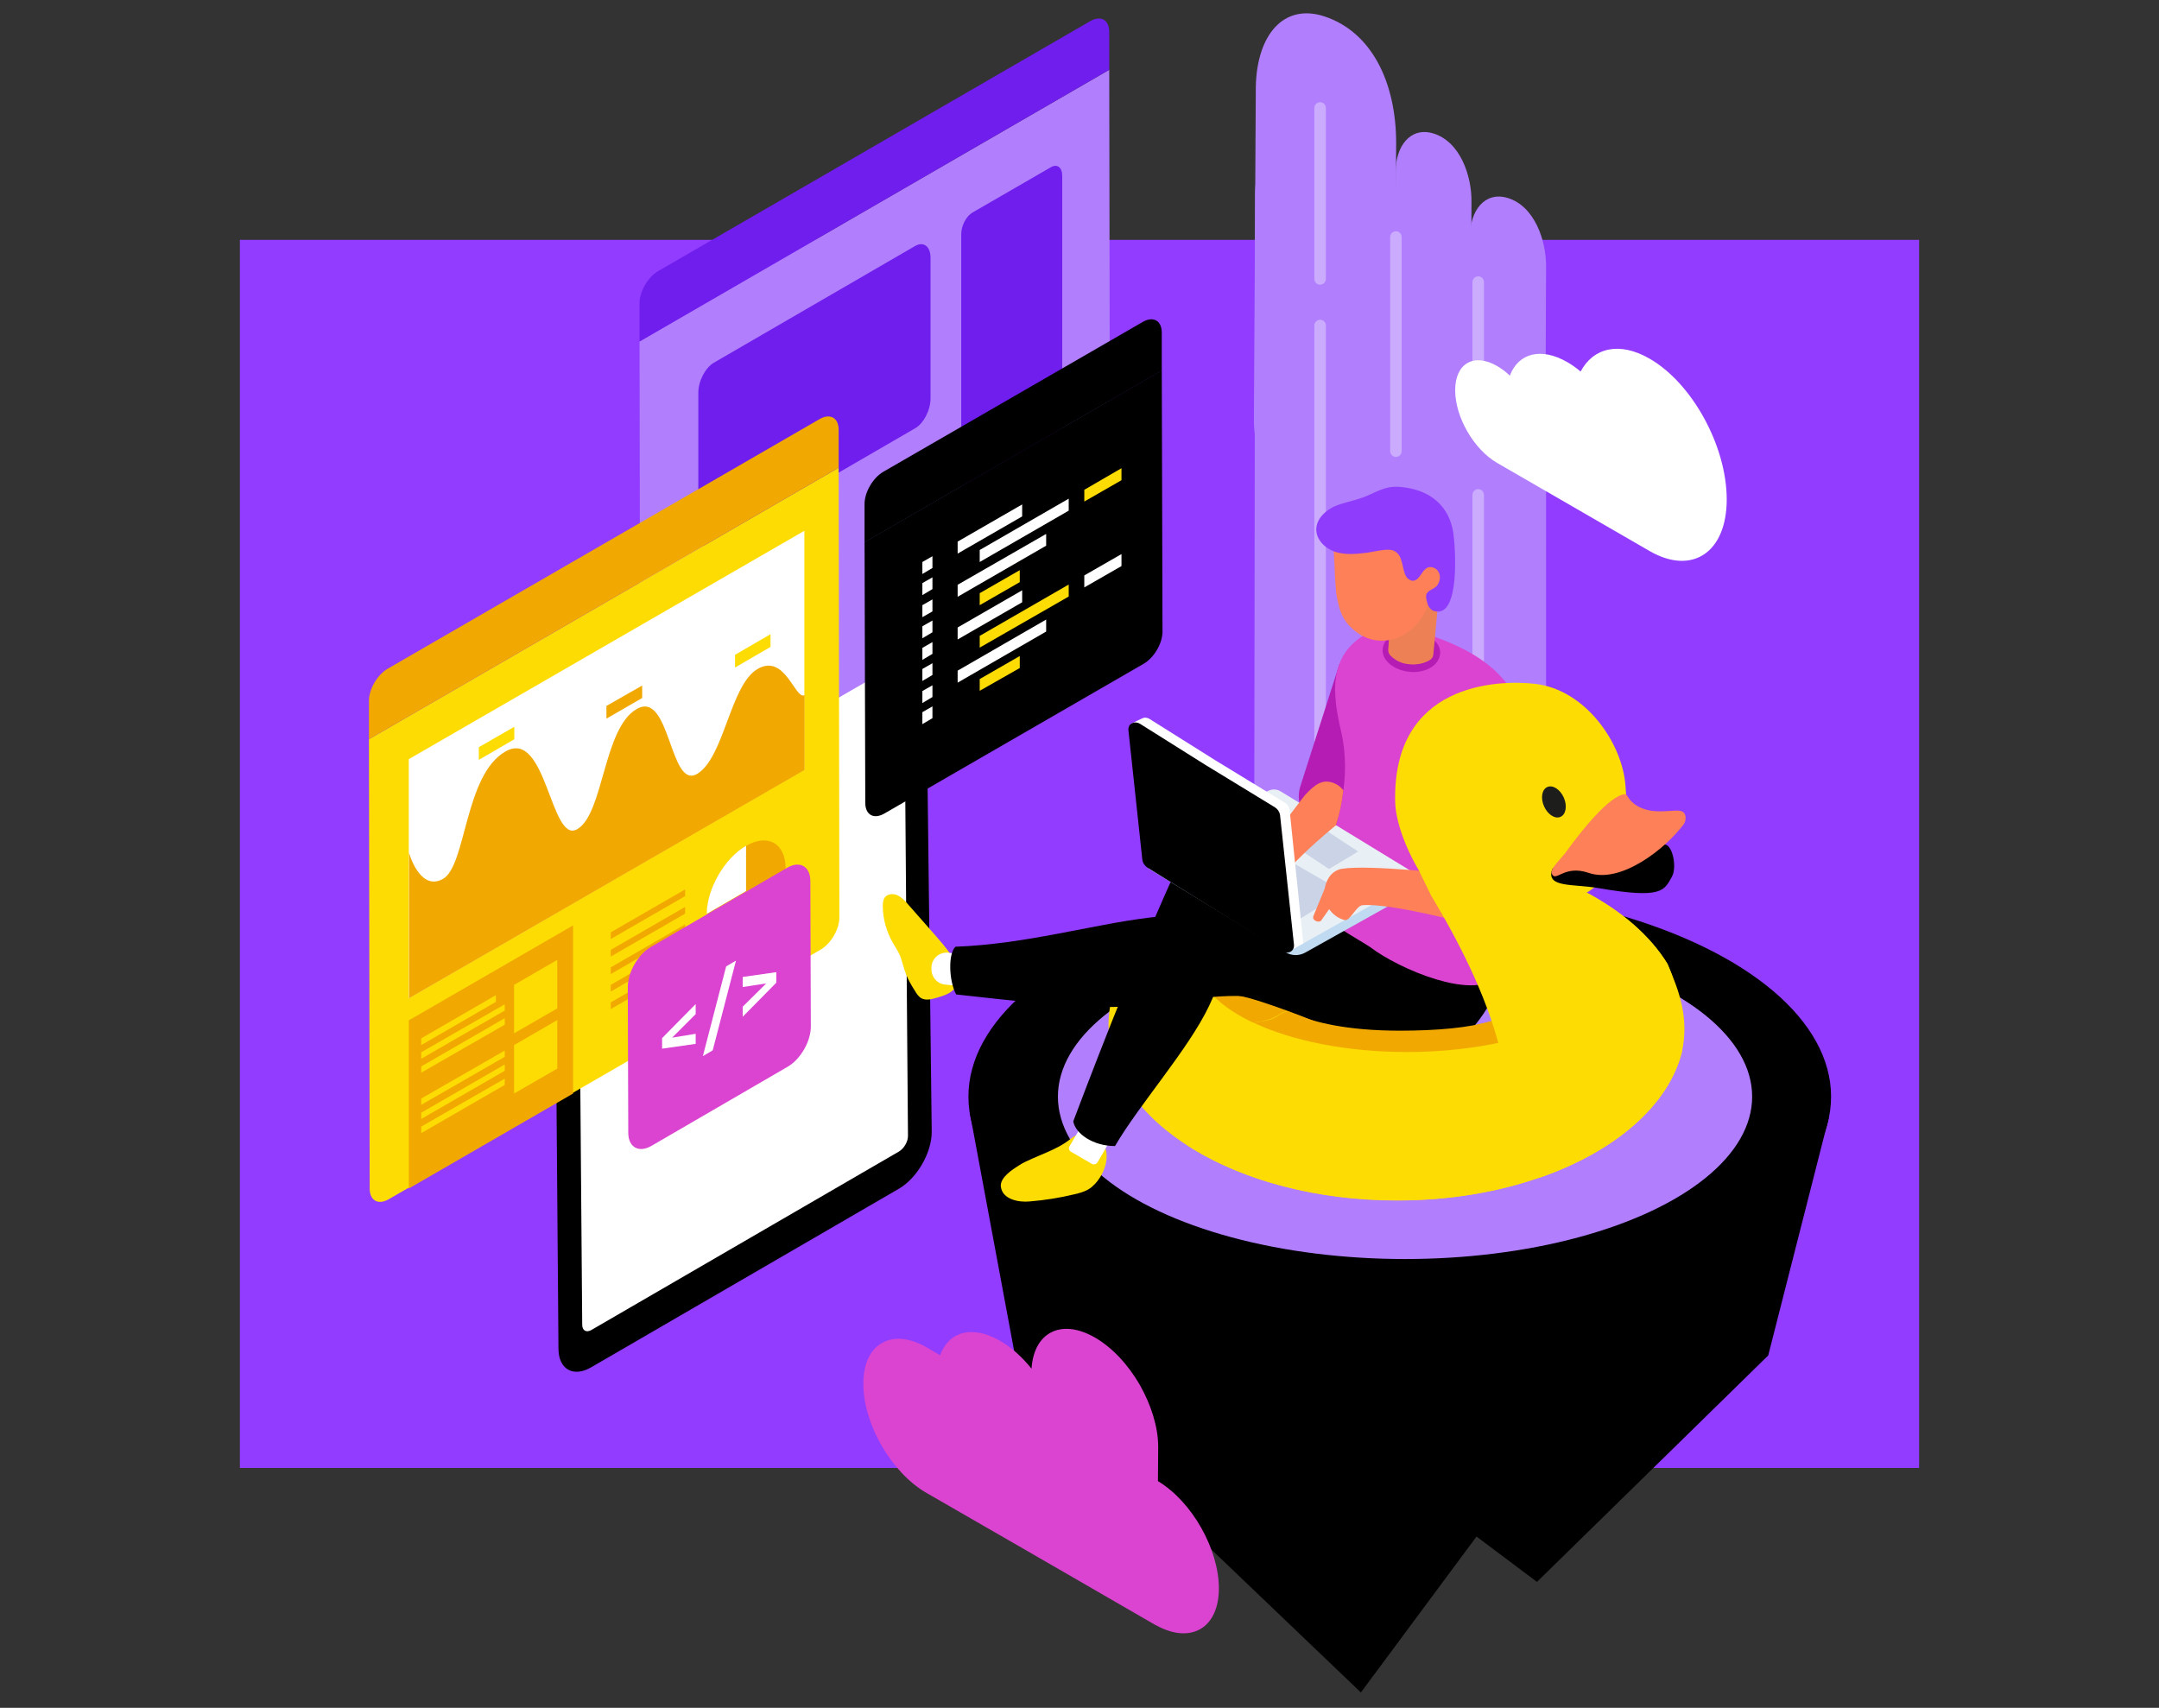 <?xml version="1.0" encoding="utf-8"?>
<!-- Generator: Adobe Illustrator 21.1.0, SVG Export Plug-In . SVG Version: 6.00 Build 0)  -->
<svg version="1.1" id="Слой_1" xmlns="http://www.w3.org/2000/svg" xmlns:xlink="http://www.w3.org/1999/xlink" x="0px" y="0px"
	 viewBox="0 0 900 712" style="enable-background:new 0 0 900 712;" xml:space="preserve">
<rect x="0" y="0" width="900" height="712" fill="#333333" stroke="none"/>
<style type="text/css">
	.st0{fill:#923CFF;}
	.st1{fill:#FFFFFF;}
	.st2{fill:#B17EFD;}
	.st3{fill:#CBABFD;}
	.st4{fill:#FDDC03;}
	.st5{fill:#F1A901;}
	.st6{fill-rule:evenodd;clip-rule:evenodd;}
	.st7{fill:#B41CB4;}
	.st8{fill:#DA44D0;}
	.st9{fill:#EE8056;}
	.st10{opacity:0.71;}
	.st11{fill:#FD8058;}
	.st12{fill:#903CFD;}
	.st13{fill:#C0DAF2;}
	.st14{fill:#E9F0F5;}
	.st15{fill:#CBD3E6;}
	.st16{fill:#1D1D1B;}
	.st17{fill:#701EED;}
</style>
<rect x="100" y="100" class="st0" width="700" height="512"/>
<g>
	<path d="M230.7,294.5l2.1,267.7c0,8.7,6.2,12.2,13.7,7.8l128.2-74.4c7.6-4.4,13.7-15,13.7-23.7l-1.8-151.1l-0.3-100.3l0-16.2
		c0-8.7-6.2-12.2-13.7-7.8l-128.2,74.4C236.8,275.3,230.7,285.8,230.7,294.5z"/>
	<path class="st1" d="M244.4,282.3c-2.1,1.2-3.8,4.1-3.8,6.5l2.1,263.5c0,2.4,1.7,3.4,3.8,2.2l128.2-74.4c2.1-1.2,3.8-4.1,3.8-6.5
		l-2.1-263.5c0-2.4-1.7-3.4-3.8-2.2L244.4,282.3z"/>
</g>
<g>
	<g>
		<polygon points="404.2,463.5 423.7,568.3 567.3,705.6 615.5,640.6 640.7,659.5 737.1,565.1 762.3,466.2 523.2,444.6 		"/>
		<ellipse cx="583.5" cy="457.2" rx="179.8" ry="88"/>
		<ellipse class="st2" cx="585.7" cy="457.2" rx="131.6" ry="61.6"/>
		<ellipse class="st2" cx="585.7" cy="457.2" rx="144.7" ry="67.7"/>
		<path class="st2" d="M509.1,464.4c7-0.6,11.4-4.9,15-11c5.7,0,13.5-4,15-9.5c12.1,1.9,31.3,25.5,18.1,40.6
			c-12.3,14-34.9,19.4-38.8,18.2c-8.7-2.7-25.8-5.1-32.1-11.6c-7.9-8.1-10.2-23.3-4.2-30.3c4.9-5.8,4.4-2.7,10.2,0.6
			C496.3,463.7,504.3,464.8,509.1,464.4z"/>
		<g>
			<g>
				<path class="st2" d="M581.3,98.5L549,30.3c-10.8-8.2-25.8,36.5-25.8,50.1L522.7,454l121.8,37.8V195.1
					C644.4,195.1,586.5,102.4,581.3,98.5z"/>
				<g>
					<path class="st2" d="M552.3,6.9c-17.3-5.8-28.4,7.8-28.8,29.3L522.7,175c-0.1,19.4,13,42.3,29.1,51
						c16.1,8.6,29.3-0.2,29.4-19.5l0.8-147.2C581.9,34.4,571.9,13.5,552.3,6.9z"/>
				</g>
				<g>
					<path class="st2" d="M628.4,82.5c-9.5-2.8-15.6,5.4-15.6,15.9l-0.5,113.7c0,10.5,7.1,22.9,15.8,27.6
						c8.7,4.7,15.9-0.1,15.9-10.6l0.5-118.3C644.5,100.4,639.8,85.9,628.4,82.5z"/>
				</g>
				<g>
					<path class="st2" d="M597.4,55.6c-9.5-2.8-15.6,5.4-15.6,15.9l-0.5,120.3c0,10.5,7.1,22.9,15.8,27.6
						c8.7,4.7,15.9-0.1,15.9-10.6L613.4,84C613.5,73.5,608.8,59,597.4,55.6z"/>
				</g>
			</g>
			<path class="st3" d="M550.3,118.7c1.3,0,2.4-1.1,2.4-2.4V45c0-1.3-1.1-2.4-2.4-2.4s-2.4,1.1-2.4,2.4v71.2
				C547.9,117.6,548.9,118.7,550.3,118.7z"/>
			<path class="st3" d="M550.3,398.2c1.3,0,2.4-1.1,2.4-2.4V135.7c0-1.3-1.1-2.4-2.4-2.4s-2.4,1.1-2.4,2.4v260.1
				C547.9,397.1,548.9,398.2,550.3,398.2z"/>
			<path class="st3" d="M550.3,468.4c1.3,0,2.4-1.1,2.4-2.4v-33.3c0-1.3-1.1-2.4-2.4-2.4s-2.4,1.1-2.4,2.4v33.3
				C547.9,467.3,548.9,468.4,550.3,468.4z"/>
			<path class="st3" d="M581.9,190.5c1.3,0,2.4-1.1,2.4-2.4V98.8c0-1.3-1.1-2.4-2.4-2.4s-2.4,1.1-2.4,2.4v89.2
				C579.5,189.4,580.6,190.5,581.9,190.5z"/>
			<path class="st3" d="M581.9,353.5c1.3,0,2.4-1.1,2.4-2.4V288c0-1.3-1.1-2.4-2.4-2.4s-2.4,1.1-2.4,2.4v63.1
				C579.5,352.4,580.6,353.5,581.9,353.5z"/>
			<path class="st3" d="M616.2,162.9c1.3,0,2.4-1.1,2.4-2.4v-42.9c0-1.3-1.1-2.4-2.4-2.4s-2.4,1.1-2.4,2.4v42.9
				C613.8,161.9,614.9,162.9,616.2,162.9z"/>
			<path class="st3" d="M616.2,339.5c1.3,0,2.4-1.1,2.4-2.4V206.3c0-1.3-1.1-2.4-2.4-2.4s-2.4,1.1-2.4,2.4v130.7
				C613.8,338.4,614.9,339.5,616.2,339.5z"/>
			<path class="st3" d="M616.2,402.7c1.3,0,2.4-1.1,2.4-2.4v-19.4c0-1.3-1.1-2.4-2.4-2.4s-2.4,1.1-2.4,2.4v19.4
				C613.8,401.6,614.9,402.7,616.2,402.7z"/>
		</g>
	</g>
	<g>
		<path class="st4" d="M462.1,427.3c0,40.4,53.8,73.2,120.2,73.2c21.8,0,42.2-3.5,59.8-9.7c31-10.8,53.3-29.8,59-52.2
			c1.3-12.4-1.1-25.5-6-36.8c-7.3-11.9-19.5-22.4-35.2-30.5c-20.9-10.8-48-17.2-77.5-17.2C515.9,354.1,462.1,386.9,462.1,427.3z
			 M534.5,418.1c0-7.4,22.2-13.4,49.6-13.4c11.5,0,22.1,1.1,30.5,2.8c11.6,2.5,19.1,6.3,19.1,10.6c0,3.3-4.4,6.3-11.6,8.6
			c-9.1,2.9-22.8,4.8-38,4.8C556.7,431.5,534.5,425.5,534.5,418.1z"/>
		<path class="st5" d="M498.7,399.8c0,21.5,39.4,38.9,87.9,38.9c14.1,0,27.5-1.5,39.3-4.1c28.8-6.4,48.6-19.6,48.6-34.8
			c0-6.2-3.3-12.1-9.2-17.4l0,0c-2-1.8-4.3-3.5-6.9-5.1l0,0c-1-0.6-1.9-1.2-3-1.7c-16.1-8.9-40.9-14.7-68.8-14.7
			C538,360.9,498.7,378.3,498.7,399.8z M536.6,417.5c0-6.8,21.9-12.3,48.9-12.3c11.3,0,21.8,1,30.1,2.6c11.5,2.2,18.8,5.7,18.8,9.7
			c0,3-4.3,5.8-11.4,7.9c-9,2.7-22.4,4.4-37.4,4.4C558.5,429.8,536.6,424.3,536.6,417.5z"/>
		<g>
			<g>
				<g>
					<g>
						<g>
							<g>
								<g>
									<g>
										<g>
											<g>
												<g>
													<g>
														<g>
															<path class="st4" d="M399.5,406.5c0.7,2.3-0.5,4.9-2.4,6.5c-1.9,1.6-4.3,2.3-6.7,3c-2.1,0.6-4.4,1.2-6.3,0.2
																c-1.2-0.7-2-1.9-2.7-3.1c-1.4-2.2-2.7-4.4-3.7-6.9c-1.1-2.7-1.6-5.7-2.8-8.4c-0.8-1.7-1.9-3.3-2.8-4.9
																c-2.6-4.6-4.1-9.9-4.1-15.2c0-1.2,0.1-2.4,0.7-3.4c1.1-1.6,3.5-1.9,5.3-1.1c1.8,0.8,3.2,2.3,4.5,3.8
																c3.9,4.4,7.8,8.9,11.7,13.3c3.8,4.4,7.7,8.9,9.5,14.4c0.6,1.8,0.5,4.3-1.4,4.7L399.5,406.5z"/>
														</g>
													</g>
												</g>
											</g>
										</g>
									</g>
								</g>
							</g>
						</g>
					</g>
				</g>
			</g>
			<g>
				<g>
					<g>
						<g>
							<g>
								<g>
									<g>
										<g>
											<g>
												<g>
													<g>
														<g>
															<path class="st1" d="M388.3,403l0,0.5c-0.3,3.6,2.3,6.7,5.8,7l10.9,1c3.6,0.3,6.7-2.3,7-5.8l0-0.5
																c0.3-3.6-2.3-6.7-5.8-7l-10.9-1C391.7,396.8,388.6,399.4,388.3,403z"/>
														</g>
													</g>
												</g>
											</g>
										</g>
									</g>
								</g>
							</g>
						</g>
					</g>
				</g>
			</g>
			<g>
				<g>
					<g>
						<g>
							<g>
								<g>
									<g>
										<g>
											<g>
												<g>
													<g>
														<g>
															<path class="st4" d="M436.2,480.5c-1.9,0.8-3.9,1.7-5.8,2.5c-2,0.9-3.9,1.7-5.7,2.9c-2.7,1.7-7.8,5-7.5,8.7
																c0.6,5.6,7.7,6.7,11.9,6.3c6.3-0.5,12.6-1.5,18.8-3c2.6-0.6,5.4-1.4,7.4-3.2c6.3-5.5,9.6-17.6,0-21.6
																c-3.5-1.5-6.3-0.4-9,1.7C443.2,477.3,439.7,479,436.2,480.5z"/>
														</g>
													</g>
												</g>
											</g>
										</g>
									</g>
								</g>
							</g>
						</g>
					</g>
				</g>
			</g>
			<g>
				<g>
					<g>
						<g>
							<g>
								<g>
									<g>
										<g>
											<g>
												<g>
													<g>
														<g>
															<path class="st1" d="M446.5,480.2l8.6,5c0.8,0.5,1.9,0.2,2.4-0.6l10.2-17.5c0.5-0.8,0.2-1.9-0.6-2.4l-8.6-5
																c-0.8-0.5-1.9-0.2-2.4,0.6l-10.2,17.5C445.3,478.6,445.6,479.7,446.5,480.2z"/>
														</g>
													</g>
												</g>
											</g>
										</g>
									</g>
								</g>
							</g>
						</g>
					</g>
				</g>
			</g>
			<g>
				<g>
					<path class="st6" d="M492.1,358.6c-16.4,35.8-30.8,72.1-44.7,108.9c0.9,5.1,8.2,10.3,17.4,10.3c10-17.2,30.6-40.3,39.2-58.4
						c7-14.8,9-26.2,13.1-43.1C524.7,355.6,499.5,348.6,492.1,358.6z"/>
				</g>
				<path class="st6" d="M607.5,366.6c-4.3-1.2-15-3.6-31.4-6.8c-16.4-3.1-47.9-6.9-67.4-8c-17.5-2.8-27.7,16.6-7.4,29.7
					c26,7.7,64.3,17.4,97,22.3L607.5,366.6z"/>
			</g>
			<g>
				<path class="st6" d="M627.4,404.7c-3.1,6.9-5.8,13.2-8.9,17.8c-8.6,12.9-17.7,17.1-26.8,17.3c-18.5,0.3-30.3-10.8-67.6-22.7
					c-8.5-2.7-14.2-3-20.8-3.4c-13.1-3.6-14-30.9,4.4-34.2c6.4-0.8,12.7-1.1,19.1-0.6c17,1.3,31.6,1.8,48.9,4
					c1-11.8,5.1-20,11.2-25.9C587.7,357,619.1,398.7,627.4,404.7z"/>
				<g>
					<path class="st6" d="M518.9,415.3c-17.3-0.8-39.6,4.4-54.6,4.5c-18.1,0.2-42-2.6-65.7-5.2c-3.1-5.6-3.4-17.1-0.3-19.9
						c29.4-1.1,56.8-9.2,80.5-12.1c10.9-1.3,22.3-2.9,35.4-4.8C538.3,375.8,548.9,413.2,518.9,415.3z"/>
				</g>
			</g>
			<g>
				<g>
					<g>
						<g>
							<g>
								<g>
									<g>
										<g>
											<g>
												<g>
													<g>
														<g>
															<path class="st7" d="M545.8,342.3c-3.9-3.8-5.4-9.4-3.7-14.6l0,0l16.2-50.7l5.5-1c2.9-4.6,1.6-1,7.1,0.4
																c3.4,0.9,6.1,3,7.8,5.9c1.6,2.7,2,5.9,1.1,8.9l-18,57.4l-0.2,0.4c-2.4,4-7.1,6.3-12,5.9c-0.7-0.1-1.4-0.2-2.1-0.4
																c-0.2,0,3-7.8,2.8-7.9L545.8,342.3z"/>
														</g>
													</g>
												</g>
											</g>
										</g>
									</g>
								</g>
							</g>
						</g>
					</g>
				</g>
			</g>
			<g>
				<g>
					<g>
						<g>
							<g>
								<g>
									<g>
										<g>
											<g>
												<g>
													<g>
														<g>
															<path class="st8" d="M624,407.8c-5.6,4.3-15.4,3.5-25.3,0.5c-10.7-3.2-21.6-8.9-27.6-13.5l0,0c-0.8-0.6-6.8-4.1-13-8
																c-8.3-5.1-11.6-15.5-7.7-24.4c8-18.2,13-38.8,8.7-57.2c-0.9-3.9-1.7-7.9-2.2-11.7c-0.1-0.6-0.1-1.2,0-1.9l0.2-1.7
																l-0.3,2.3c-1.2-12.1,1.6-23,15.7-29.5c2.7-1.2,6.2-1.6,10.2-1.2c1.8,0.2,3.6,0.4,5.5,0.9c25.1,7,37.9,16.5,44.4,29.9
																c4.4,8.9,6,19.6,6.6,32.4C640.1,343.9,634.4,399.9,624,407.8z"/>
														</g>
													</g>
												</g>
											</g>
										</g>
									</g>
								</g>
							</g>
						</g>
					</g>
				</g>
			</g>
			<g>
				<g>
					<g>
						<g>
							<g>
								<g>
									<g>
										<g>
											<g>
												<g>
													<g>
														<g>
															<path class="st7" d="M600.3,272.7c-0.2,1.8-1.1,3.4-2.6,4.7c-2.4,2-6.1,3.1-10.1,2.7c-3.9-0.4-7.3-2-9.3-4.3
																c-1.4-1.5-2.1-3.4-1.9-5.3c0.2-1.9,1.2-3.6,2.8-4.8c0.2-0.1,0.3-0.2,0.5-0.3c0,0,0,0,0,0c1.8-1.2,4.2-2,6.9-2.2
																c0.4,0,0.8,0,1.3,0c0.4,0,0.8,0,1.3,0.1c4.1,0.4,7.5,2.1,9.5,4.5C599.9,269.2,600.5,270.9,600.3,272.7z"/>
														</g>
													</g>
												</g>
											</g>
										</g>
									</g>
								</g>
							</g>
						</g>
					</g>
				</g>
			</g>
			<g>
				<g>
					<g>
						<g>
							<g>
								<g>
									<g>
										<g>
											<g>
												<g>
													<g>
														<g>
															<g>
																<g>
																	<g>
																		<g>
																			<g>
																				<path class="st9" d="M600.2,243.8l-2.7,29.1c-0.1,1-0.6,1.8-1.5,2.3c-2.3,1.4-5.4,2.1-8.8,1.7
																					c-3.3-0.3-5.6-1.7-7.5-3.5c-0.7-0.7-1-1.6-1-2.5l2-28.9L600.2,243.8z"/>
																			</g>
																		</g>
																	</g>
																</g>
															</g>
														</g>
													</g>
												</g>
											</g>
										</g>
									</g>
								</g>
							</g>
						</g>
					</g>
				</g>
				<g class="st10">
					<g>
						<g>
							<g>
								<g>
									<g>
										<g>
											<g>
												<g>
													<g>
														<g>
															<g>
																<g>
																	<g>
																		<g>
																			<g>
																				<path class="st9" d="M578.8,270.9c0,0,2.9-0.2,3.8-0.4c6.1-1.2,10.6-6.6,12.3-12.7l2.1-7.6l1.9-2.3l-1.5-0.1
																					l-7.6-0.3c-3.5,2.9-6.8,5.5-9.9,8.7L578.8,270.9z"/>
																			</g>
																		</g>
																	</g>
																</g>
															</g>
														</g>
													</g>
												</g>
											</g>
										</g>
									</g>
								</g>
							</g>
						</g>
					</g>
				</g>
				<g>
					<g>
						<g>
							<g>
								<g>
									<g>
										<g>
											<g>
												<g>
													<g>
														<g>
															<g>
																<g>
																	<g>
																		<g>
																			<g>
																				<path class="st11" d="M601.7,241.2c0,1.1-1.2,2.2-2.6,3.2c-0.4,0.4-0.9,0.7-1.3,1.1c0,0-0.1,0-0.1,0.1
																					c-0.3,0.3-0.6,0.6-0.8,0.9c-0.3,0.4-0.5,0.8-0.6,1.2c-0.2,1.5-0.5,3-1,4.4c-1.5,4.5-4.4,8.4-7.9,11.1
																					c-0.8,0.6-1.6,1.1-2.5,1.6c-1.7,1-3.6,1.7-5.5,2c-0.7,0.1-1.5,0.2-2.3,0.3c-4.7,0.3-9.7-1.3-14.1-5.7
																					c-2.4-2.3-3.9-5.2-4.8-8.4c-0.5-1.8-0.9-3.8-1.2-5.8c-0.2-2.3-0.4-4.5-0.5-6.7c-0.1-3.5-0.3-7-0.5-10.4
																					c-0.1-1.4-0.1-2.8-0.2-4.2c-0.2-0.6-0.2-1.3-0.1-1.9c0.2-1.8,1.4-3.5,3-4.5c2.3-1.5,5.3-1.7,8.1-1.6
																					c5.7,0.1,11.5,1,16.7,3.3c5.1,2.4,9.7,6.5,11.8,11.8C596.3,235.5,601.6,238.6,601.7,241.2z"/>
																			</g>
																		</g>
																	</g>
																</g>
															</g>
														</g>
													</g>
												</g>
											</g>
										</g>
									</g>
								</g>
							</g>
						</g>
					</g>
				</g>
				<g>
					<g>
						<g>
							<g>
								<g>
									<g>
										<g>
											<g>
												<g>
													<g>
														<g>
															<g>
																<g>
																	<g>
																		<g>
																			<g>
																				<path class="st12" d="M605.8,222c-0.8-5.2-3-9.4-6.2-12.5c-2.9-2.8-6.8-4.8-11.3-5.8c-2.8-0.6-5.8-1-8.7-0.6
																					c-4.1,0.6-7.6,2.9-11.5,4.3c-4,1.5-8.2,2.1-12,3.8c-3.8,1.8-7.3,5.2-7.4,9.4c-0.1,4.3,3.6,8,7.7,9.4
																					c4.1,1.4,8.6,1,12.9,0.5c2.9-0.3,9-2.1,11.7-0.9c4.2,1.8,3.2,8,5.4,11.1c0.7,0.9,1.8,1.5,2.9,1.4
																					c2.6-0.4,3.3-4.2,5.7-5.4c1.7-0.8,3.9,0.2,4.7,1.8c0.9,1.6,0.6,3.7-0.4,5.3c-1.1,1.7-3.4,2-4.4,3.4
																					c-0.8,1.1-0.3,2.9,0.2,4.5c0.4,1.4,1.5,2.8,2.9,3.1C609,257.7,606.6,226.9,605.8,222z"/>
																			</g>
																		</g>
																	</g>
																</g>
															</g>
														</g>
													</g>
												</g>
											</g>
										</g>
									</g>
								</g>
							</g>
						</g>
					</g>
				</g>
			</g>
			<g id="XMLID_236_">
				<g>
					<g>
						<g>
							<g>
								<g>
									<g>
										<g>
											<g>
												<g>
													<g>
														<g>
															<g>
																<path class="st13" d="M589.9,364.3l-56.5-33L478.6,362l57.3,35c2.5,1.5,5.5,1.6,8.1,0.2l47.2-26.4
																	c0.8-0.4,1.3-1.2,1.3-2.1l0,0C592.4,366.9,591.5,365.2,589.9,364.3z"/>
															</g>
														</g>
													</g>
												</g>
											</g>
										</g>
									</g>
								</g>
							</g>
						</g>
					</g>
					<g>
						<g>
							<g>
								<g>
									<g>
										<g>
											<g>
												<g>
													<g>
														<g>
															<g>
																<path class="st14" d="M537.6,396.5L476.3,359l52.2-29.2c1.6-0.9,3.7-0.9,5.3,0.1l56.3,34.4c1.1,0.6,1,2.2-0.1,2.8
																	L537.6,396.5z"/>
															</g>
														</g>
													</g>
												</g>
											</g>
										</g>
									</g>
								</g>
							</g>
						</g>
					</g>
					<g>
						<g>
							<g>
								<g>
									<g>
										<g>
											<g>
												<g>
													<g>
														<g>
															<g>
																<polygon class="st15" points="510.5,343.3 559.9,371.8 538.9,385 491.2,355.7 																"/>
															</g>
														</g>
													</g>
												</g>
											</g>
										</g>
									</g>
								</g>
							</g>
						</g>
					</g>
					<g>
						<g>
							<g>
								<g>
									<g>
										<g>
											<g>
												<g>
													<g>
														<g>
															<g>
																<polygon class="st15" points="566.2,355 542.6,339.6 530,346.4 554,362.3 																"/>
															</g>
														</g>
													</g>
												</g>
											</g>
										</g>
									</g>
								</g>
							</g>
						</g>
					</g>
					<path class="st11" d="M560,329.5c-1-1.3-2.3-2.4-3.9-3c-4.8-1.9-8,0.5-12.3,5.2l-32.1,42.2c-1.9,4.8,0.6,0.1,5.4,2.1
						c1.1,0.4,2.2,0.7,3.2,0.7c3.8,0.1,3.5,5.8,5.1,2c6.7-15.1,31.5-34.6,31.5-34.6C558.5,339.1,559.4,334.6,560,329.5z"/>
					<g>
						<g>
							<g>
								<g>
									<g>
										<g>
											<g>
												<g>
													<g>
														<g>
															<g>
																<g>
																	<path class="st1" d="M543.3,393.3l-5.7-55.5c-0.1-1.3-0.9-2.5-2.1-3.2c0,0-29-17.7-29-17.7l-27.2-17.1
																		c-0.7-0.5-1.5-0.6-2.2-0.6l0,0l-0.1,0c-0.7,0.1-5.6,2.6-5.6,2.6l3.1,1.7l5.7,52.9c0.1,1.3,0.9,2.5,2.1,3.2l56.7,36
																		C538.9,395.7,542.8,393.6,543.3,393.3z"/>
																</g>
															</g>
														</g>
													</g>
												</g>
											</g>
										</g>
									</g>
								</g>
							</g>
						</g>
						<g>
							<g>
								<g>
									<g>
										<g>
											<g>
												<path d="M475.3,301.8l27.2,17.1c0,0,29,17.7,29,17.7c1.1,0.7,1.9,1.9,2.1,3.2l5.8,54c0.3,2.7-2.4,4.3-4.9,2.7
													l-56.2-34.8c-1.1-0.7-1.9-1.9-2.1-3.2l-5.8-54C470.1,301.8,472.8,300.3,475.3,301.8z"/>
											</g>
										</g>
									</g>
								</g>
							</g>
						</g>
					</g>
				</g>
			</g>
			<g>
				<g>
					<g>
						<g>
							<g>
								<g>
									<g>
										<g>
											<g>
												<g>
													<g>
														<g>
															<g>
																<path class="st11" d="M634.8,308.2l-5.8,60.1c-2.1,7.8-6.9,15.5-15.5,17.2c0,0-34.1-9.2-45.6-8.1
																	c-2.5,0.2-5.2,6.8-7.4,6.2c-3.3-0.9-6.2-3.3-7.6-6.8c-2.2-5.8,0.3-13.6,6.5-14.6c11.4-1.8,46,2.2,46,2.2
																	c0.9-0.4,1.6-1.1,1.8-2.1l5.8-60.1c1.6-6,7.8-9.6,13.8-7.9C632.9,296,636.4,302.2,634.8,308.2z"/>
															</g>
														</g>
													</g>
												</g>
											</g>
										</g>
									</g>
								</g>
							</g>
						</g>
					</g>
				</g>
			</g>
			<g>
				<g>
					<g>
						<g>
							<g>
								<g>
									<g>
										<g>
											<g>
												<g>
													<g>
														<g>
															<path class="st8" d="M623.2,286.9c7.3,0.7,12.6,8.6,11.8,17.7l-5.5,58.5l-0.1,0.2c-3.5,4.7-7.4,6.6-12.6,6.2
																c-0.8-0.1-1.6-0.2-2.5-0.4c-3.3-0.7-7.4-2.8-11.3-5.9l-0.3-0.3l5.7-60.8C609.2,293,615.9,286.2,623.2,286.9z"/>
														</g>
													</g>
												</g>
											</g>
										</g>
									</g>
								</g>
							</g>
						</g>
					</g>
				</g>
			</g>
			<g>
				<g>
					<g>
						<g>
							<g>
								<g>
									<g>
										<g>
											<g>
												<g>
													<g>
														<g>
															<path class="st11" d="M551,383.4l8.8-12.5c0.8-1.8-0.1-3.9-1.9-4.7l0,0c-1.8-0.8-3.9,0.1-4.7,1.9l-5.7,13.8
																C546.7,383.8,550.2,385.2,551,383.4z"/>
														</g>
													</g>
												</g>
											</g>
										</g>
									</g>
								</g>
							</g>
						</g>
					</g>
				</g>
			</g>
		</g>
		<path class="st4" d="M581.6,334.5c0.5,17.2,18.7,48.8,34.5,50.6c5.5,0.6,37.1-7.3,46.7-13.8c17.8-12.1,15.6-32.5,14.8-43.7
			c-1.3-17.9-16.7-40.1-37.7-42.5C624,283.3,580.3,284.9,581.6,334.5z"/>
		
			<ellipse transform="matrix(0.914 -0.405 0.405 0.914 -79.82 291.408)" class="st16" cx="648" cy="334.1" rx="4.5" ry="6.8"/>
		<path d="M647,362.6c-2.5,7.6,8.7,5.8,19.6,7.7c26.2,4.5,27.1,1,30.3-4.7c2.3-4,0.3-13.2-2.8-13.5
			C690.9,351.8,648.8,357.3,647,362.6z"/>
		<path class="st11" d="M646.9,364.3c1.6,3.7,5.1-3.9,15.3-0.4c13.6,4.7,32.2-10.2,39.7-20.3c0.8-1.1,1.5-4.2-0.7-5.3
			c-2.8-1.4-12.5,2.2-19.6-2.9c-3.4-2.4-3-4.5-4.4-4.3c-6.5,0.8-18.1,15.4-24,23.6C650.8,358.1,645.9,362.2,646.9,364.3z"/>
		<path class="st4" d="M642.1,490.8c11.3-3.9,21.4-9,30-14.9c-4.9-23-21.8-43.6-44-51.7c-1.7,0.9-3.6,1.7-6,2.4
			c-9.1,2.9-22.8,4.8-38,4.8c-22.7,0-41.8-4.1-47.7-9.8c-2.9,0.6-4.2,2.7-8.4,3.7c-3.8,0.9-4.6,1-7.9,1c-8.8,6.4-14.9,16-19.4,25.9
			c-3.6,7.9-6.4,16.8-5.8,25.3c21.9,14.1,52.9,22.9,87.4,22.9C604.1,500.5,624.5,497,642.1,490.8z"/>
		<path class="st5" d="M526.5,425.7c-0.2,0-0.4,0.1-0.6,0.1c-0.1,0-0.3,0.1-0.4,0.1c-0.2,0-0.4,0.1-0.5,0.1c-0.2,0-0.4,0.1-0.6,0.1
			c-0.1,0-0.2,0-0.3,0c-0.1,0-0.3,0-0.4,0.1c-0.1,0-0.2,0-0.3,0c-0.3,0-0.7,0.1-1,0.1c16,7.6,38.9,12.3,64.2,12.3
			c14.1,0,27.5-1.5,39.3-4.1c5.2-1.2,10.1-2.5,14.7-4.1c-0.1,0-0.1-0.1-0.2-0.1c-1.2-0.7-2.3-1.4-3.5-2.1c-0.2-0.1-0.4-0.2-0.5-0.3
			c-1.4-0.7-2.8-1.4-4.2-2.1c-0.5-0.2-1.1-0.4-1.6-0.6c-0.8-0.3-1.6-0.7-2.4-1c-1.7,0.9-4,0.7-6.3,1.4c-9.1,2.9-23.1,4.1-38.3,4.1
			c-22.7,0-35.9-3.7-43-6.6l-4.1-1.4c-0.4,0.1-0.7,0.2-1,0.3c0,0,0,0,0,0c-1.4,0.5-2.5,1.4-4,2.2c0,0-0.1,0-0.1,0.1
			c-0.4,0.2-0.7,0.3-1.2,0.5c-0.1,0-0.2,0.1-0.4,0.1c-0.5,0.2-1.1,0.4-1.7,0.5c-0.4,0.1-0.8,0.2-1.1,0.2
			C526.8,425.7,526.6,425.7,526.5,425.7z"/>
		<path class="st4" d="M591.9,363.8c0.2,0.3,4.5,9.3,4.7,9.6c0.8,1.3,1.6,2.6,2.3,3.9v0c5.8,9.8,11.1,19.9,15.7,30.1
			c2.5,5.6,4.8,11.3,6.8,17.1c0.2,0.7,0.5,1.4,0.7,2.2c0.5,1.4,1,2.9,1.4,4.4c0.6,1.9,1.1,3.8,1.6,5.7c0.6,2.1,1.1,4.1,1.6,6.2
			c0.8,3.4,1.5,6.9,2,10.4c1.6,10.2,2.2,20.7,1.6,31.3c-0.1,1.6-0.2,3.2-0.4,4.8c0,0.3-0.1,0.6-0.1,1c4.3,0.4,8.4,0.6,12.3,0.4
			c31-10.8,53.3-29.8,59-52.2c3.1-14.4-1.1-25.5-6-36.8c-7.3-11.9-19.5-22.4-35.2-30.5c-1.4,0.1-3,0.4-4.8,0.7
			c-7.6,1.4-18.7,4.1-30.7,4.1h0C614,376.1,591,362.2,591.9,363.8z"/>
	</g>
</g>
<path class="st17" d="M335.8,291.5l-32.7,18.9c-2.6,1.5-4.7-0.1-4.7-3.6v-35.7c0-3.5,2.1-7.5,4.7-9l32.7-18.9
	c2.6-1.5,4.7,0.1,4.7,3.6v35.7C340.5,286,338.4,290,335.8,291.5z"/>
<g>
	<g>
		<path class="st2" d="M266.6,142.3l0.3,187.3c0,5,3.5,7,7.9,4.5L454.9,230c4.3-2.5,7.9-8.6,7.8-13.6l-0.3-187.3L266.6,142.3z"/>
		<path class="st17" d="M274.4,113c-4.3,2.5-7.9,8.6-7.8,13.6l0,15.8L462.4,29.1l0-15.8c0-5-3.5-7-7.9-4.5L274.4,113z"/>
	</g>
	<path class="st17" d="M438.1,212.4l-32.7,18.9c-2.6,1.5-4.7-0.1-4.7-3.6V97.6c0-3.5,2.1-7.5,4.7-9l32.7-18.9
		c2.6-1.5,4.7,0.1,4.7,3.6v130.1C442.8,206.8,440.7,210.9,438.1,212.4z"/>
	<path class="st17" d="M381.4,178.6l-83.8,48.6c-3.6,2.1-6.5-0.1-6.5-4.9v-58.6c0-4.8,2.9-10.4,6.5-12.5l83.8-48.6
		c3.6-2.1,6.5,0.1,6.5,4.9v58.6C387.9,171,385,176.6,381.4,178.6z"/>
</g>
<g>
	<path d="M360.4,226l0.3,108.7c0,5,3.5,7,7.9,4.5l108.2-62.5c4.3-2.5,7.9-8.6,7.8-13.6l-0.3-108.7L360.4,226z"/>
	<path d="M368.2,196.7c-4.3,2.5-7.9,8.6-7.8,13.6l0,15.8l123.9-71.6l0-15.8c0-5-3.5-7-7.9-4.5L368.2,196.7z"/>
	<g>
		<polygon class="st1" points="426.1,215.3 399.2,230.8 399.2,225.8 426.1,210.3 		"/>
		<polygon class="st1" points="445.5,212.9 408.4,234.3 408.4,229.3 445.5,207.9 		"/>
		<polygon class="st4" points="467.5,200.2 452,209.1 452,204.2 467.5,195.2 		"/>
		<polygon class="st1" points="388.7,236.8 384.5,239.3 384.5,234.3 388.7,231.9 		"/>
		<polygon class="st1" points="388.7,245.6 384.5,248.1 384.5,243.1 388.7,240.7 		"/>
		<polygon class="st1" points="436.1,227.5 399.2,248.8 399.2,243.8 436.1,222.6 		"/>
		<polygon class="st4" points="425.1,242.7 408.4,252.3 408.4,247.3 425.1,237.7 		"/>
		<polygon class="st1" points="388.7,254.9 384.5,257.3 384.5,252.3 388.7,249.9 		"/>
		<polygon class="st1" points="388.7,263.6 384.5,266.1 384.5,261.1 388.7,258.7 		"/>
	</g>
	<g>
		<polygon class="st1" points="426.1,251.1 399.2,266.6 399.2,261.6 426.1,246.1 		"/>
		<polygon class="st4" points="445.5,248.7 408.4,270 408.4,265.1 445.5,243.7 		"/>
		<polygon class="st1" points="467.5,236 452,244.9 452,239.9 467.5,231 		"/>
		<polygon class="st1" points="388.7,272.6 384.5,275.1 384.5,270.1 388.7,267.7 		"/>
		<polygon class="st1" points="388.7,281.4 384.5,283.9 384.5,278.9 388.7,276.5 		"/>
		<polygon class="st1" points="436.1,263.3 399.2,284.6 399.2,279.6 436.1,258.3 		"/>
		<polygon class="st4" points="425.1,278.5 408.4,288 408.4,283.1 425.1,273.5 		"/>
		<polygon class="st1" points="388.7,290.6 384.5,293.1 384.5,288.1 388.7,285.7 		"/>
		<polygon class="st1" points="388.7,299.4 384.5,301.9 384.5,296.9 388.7,294.5 		"/>
	</g>
</g>
<path class="st8" d="M508.1,662.2c0,8.4-3,14.3-7.8,17c-4.6,2.6-10.8,2.4-17.8-1.3c-0.3-0.2-0.6-0.3-1-0.5l-32-18.5l-21.3-12.3
	l-42-24.2c-14.6-8.4-26.4-28.8-26.3-45.6c0-8.4,3-14.3,7.8-16.9c4.8-2.8,11.4-2.3,18.7,1.9l5.5,3.2c3.6-9.9,13.4-12.7,25-6
	c4.8,2.7,9.2,6.8,13.1,11.6c1-15.2,12.4-21,26.4-13c7.3,4.2,13.9,11.4,18.7,19.7c4.7,8.3,7.7,17.5,7.7,25.9l-0.1,14.3
	C496.9,626,508.1,645.9,508.1,662.2z"/>
<path id="cloud_60_" class="st1" d="M687.6,149.5c-12.5-7.2-23.4-4.6-28.7,5.4c-1.8-1.5-3.6-2.8-5.5-3.9c-11.1-6.4-20.5-3.7-24,5.6
	c-1.7-1.6-3.4-2.9-5.3-4c-9.7-5.6-17.5-1.1-17.5,10.1c0,11.2,7.8,24.7,17.5,30.3l63.5,36.7c17.8,10.3,32.2,0.6,32.2-21.5
	C719.8,186,705.4,159.7,687.6,149.5z"/>
<g>
	<g>
		<g>
			<path class="st4" d="M153.8,308.2l0.3,187.3c0,5,3.5,7,7.9,4.5l180.1-104.1c4.3-2.5,7.9-8.6,7.8-13.6L349.6,195L153.8,308.2z"/>
			<path class="st5" d="M161.6,278.8c-4.3,2.5-7.9,8.6-7.8,13.6l0,15.8L349.6,195l0-15.8c0-5-3.5-7-7.9-4.5L161.6,278.8z"/>
		</g>
	</g>
	<polygon class="st1" points="170.4,416.2 335.3,320.9 335.3,221.3 170.4,316.5 	"/>
	<polygon class="st5" points="170.4,495.5 238.9,455.9 238.9,385.8 170.4,425.4 	"/>
	<polygon class="st4" points="248.6,449.3 335.3,399.3 335.3,330.2 248.6,380.2 	"/>
	<path class="st5" d="M184.7,366.4c9.7-5.6,8.9-43.3,26-53.1c17.1-9.9,18.8,38.8,29.9,32.4c11.1-6.4,10.8-42,24.8-50.1
		c14-8.1,13.7,33.6,25.1,27.1c11.4-6.6,13.8-37.1,25.3-43.8c11.5-6.7,15.7,13.1,19.6,10.9v31.2l-164.9,95.2l0-60.8
		C170.4,355.4,175,371.9,184.7,366.4z"/>
	<polygon class="st4" points="306.4,278.3 321.2,269.7 321.2,264.4 306.4,273 	"/>
	<polygon class="st4" points="199.6,316.8 214.4,308.2 214.4,303 199.6,311.5 	"/>
	<polygon class="st5" points="252.8,299.6 267.7,291 267.7,285.8 252.8,294.3 	"/>
	<polygon class="st4" points="214.3,430.8 232.3,420.4 232.3,400.2 214.3,410.6 	"/>
	<polygon class="st4" points="175.6,435.7 206.7,417.7 206.7,414.9 175.6,432.9 	"/>
	<polygon class="st5" points="254.6,391.5 285.6,373.6 285.6,370.8 254.6,388.7 	"/>
	<polygon class="st5" points="254.6,398.8 285.6,380.9 285.6,378.1 254.6,396 	"/>
	<polygon class="st5" points="254.6,406.1 285.6,388.2 285.6,385.4 254.6,403.3 	"/>
	<polygon class="st5" points="254.6,413.4 285.6,395.5 285.6,392.7 254.6,410.6 	"/>
	<polygon class="st5" points="254.6,420.7 285.6,402.8 285.6,400 254.6,417.9 	"/>
	<polygon class="st4" points="175.6,441.4 210.4,421.3 210.4,418.7 175.6,438.7 	"/>
	<polygon class="st4" points="175.6,447.2 210.4,427.2 210.4,424.5 175.6,444.6 	"/>
	<polygon class="st4" points="214.3,455.9 232.3,445.5 232.3,425.3 214.3,435.7 	"/>
	<polygon class="st4" points="175.6,460.6 210.4,440.6 210.4,438 175.6,458 	"/>
	<polygon class="st4" points="175.6,466.5 210.4,446.4 210.4,443.8 175.6,463.9 	"/>
	<polygon class="st4" points="175.6,472.4 210.4,452.3 210.4,449.7 175.6,469.7 	"/>
	<path class="st5" d="M294.7,381c0-10.4,7.3-23.2,16.4-28.4c9-5.2,16.4-1,16.4,9.5c0,10.5-7.3,23.2-16.4,28.4
		C302,395.7,294.7,391.4,294.7,381z"/>
	<path class="st1" d="M311,352.6v18.9l-16.4,9.5C294.7,370.5,302,357.8,311,352.6z"/>
</g>
<g>
	<g>
		<path class="st8" d="M271.3,394.8c-5.3,3.1-9.6,10.5-9.6,16.7l0.2,60.7c0,6.1,4.4,8.6,9.7,5.5l56.8-33c5.3-3.1,9.6-10.5,9.6-16.7
			l-0.2-60.7c0-6.1-4.4-8.6-9.7-5.5L271.3,394.8z"/>
	</g>
	<g>
		<path class="st1" d="M290,422.8l-9.8,9.8l9.8-1.6v4.2l-14,2v-4.4l14-14.2V422.8z"/>
		<path class="st1" d="M302.7,402.9l4.1-2.4l-9.7,37.4l-4.1,2.4L302.7,402.9z"/>
		<path class="st1" d="M323.6,405.3v4.4l-14,14.2v-4.2l9.8-9.7l-9.8,1.5v-4.2L323.6,405.3z"/>
	</g>
</g>
</svg>

